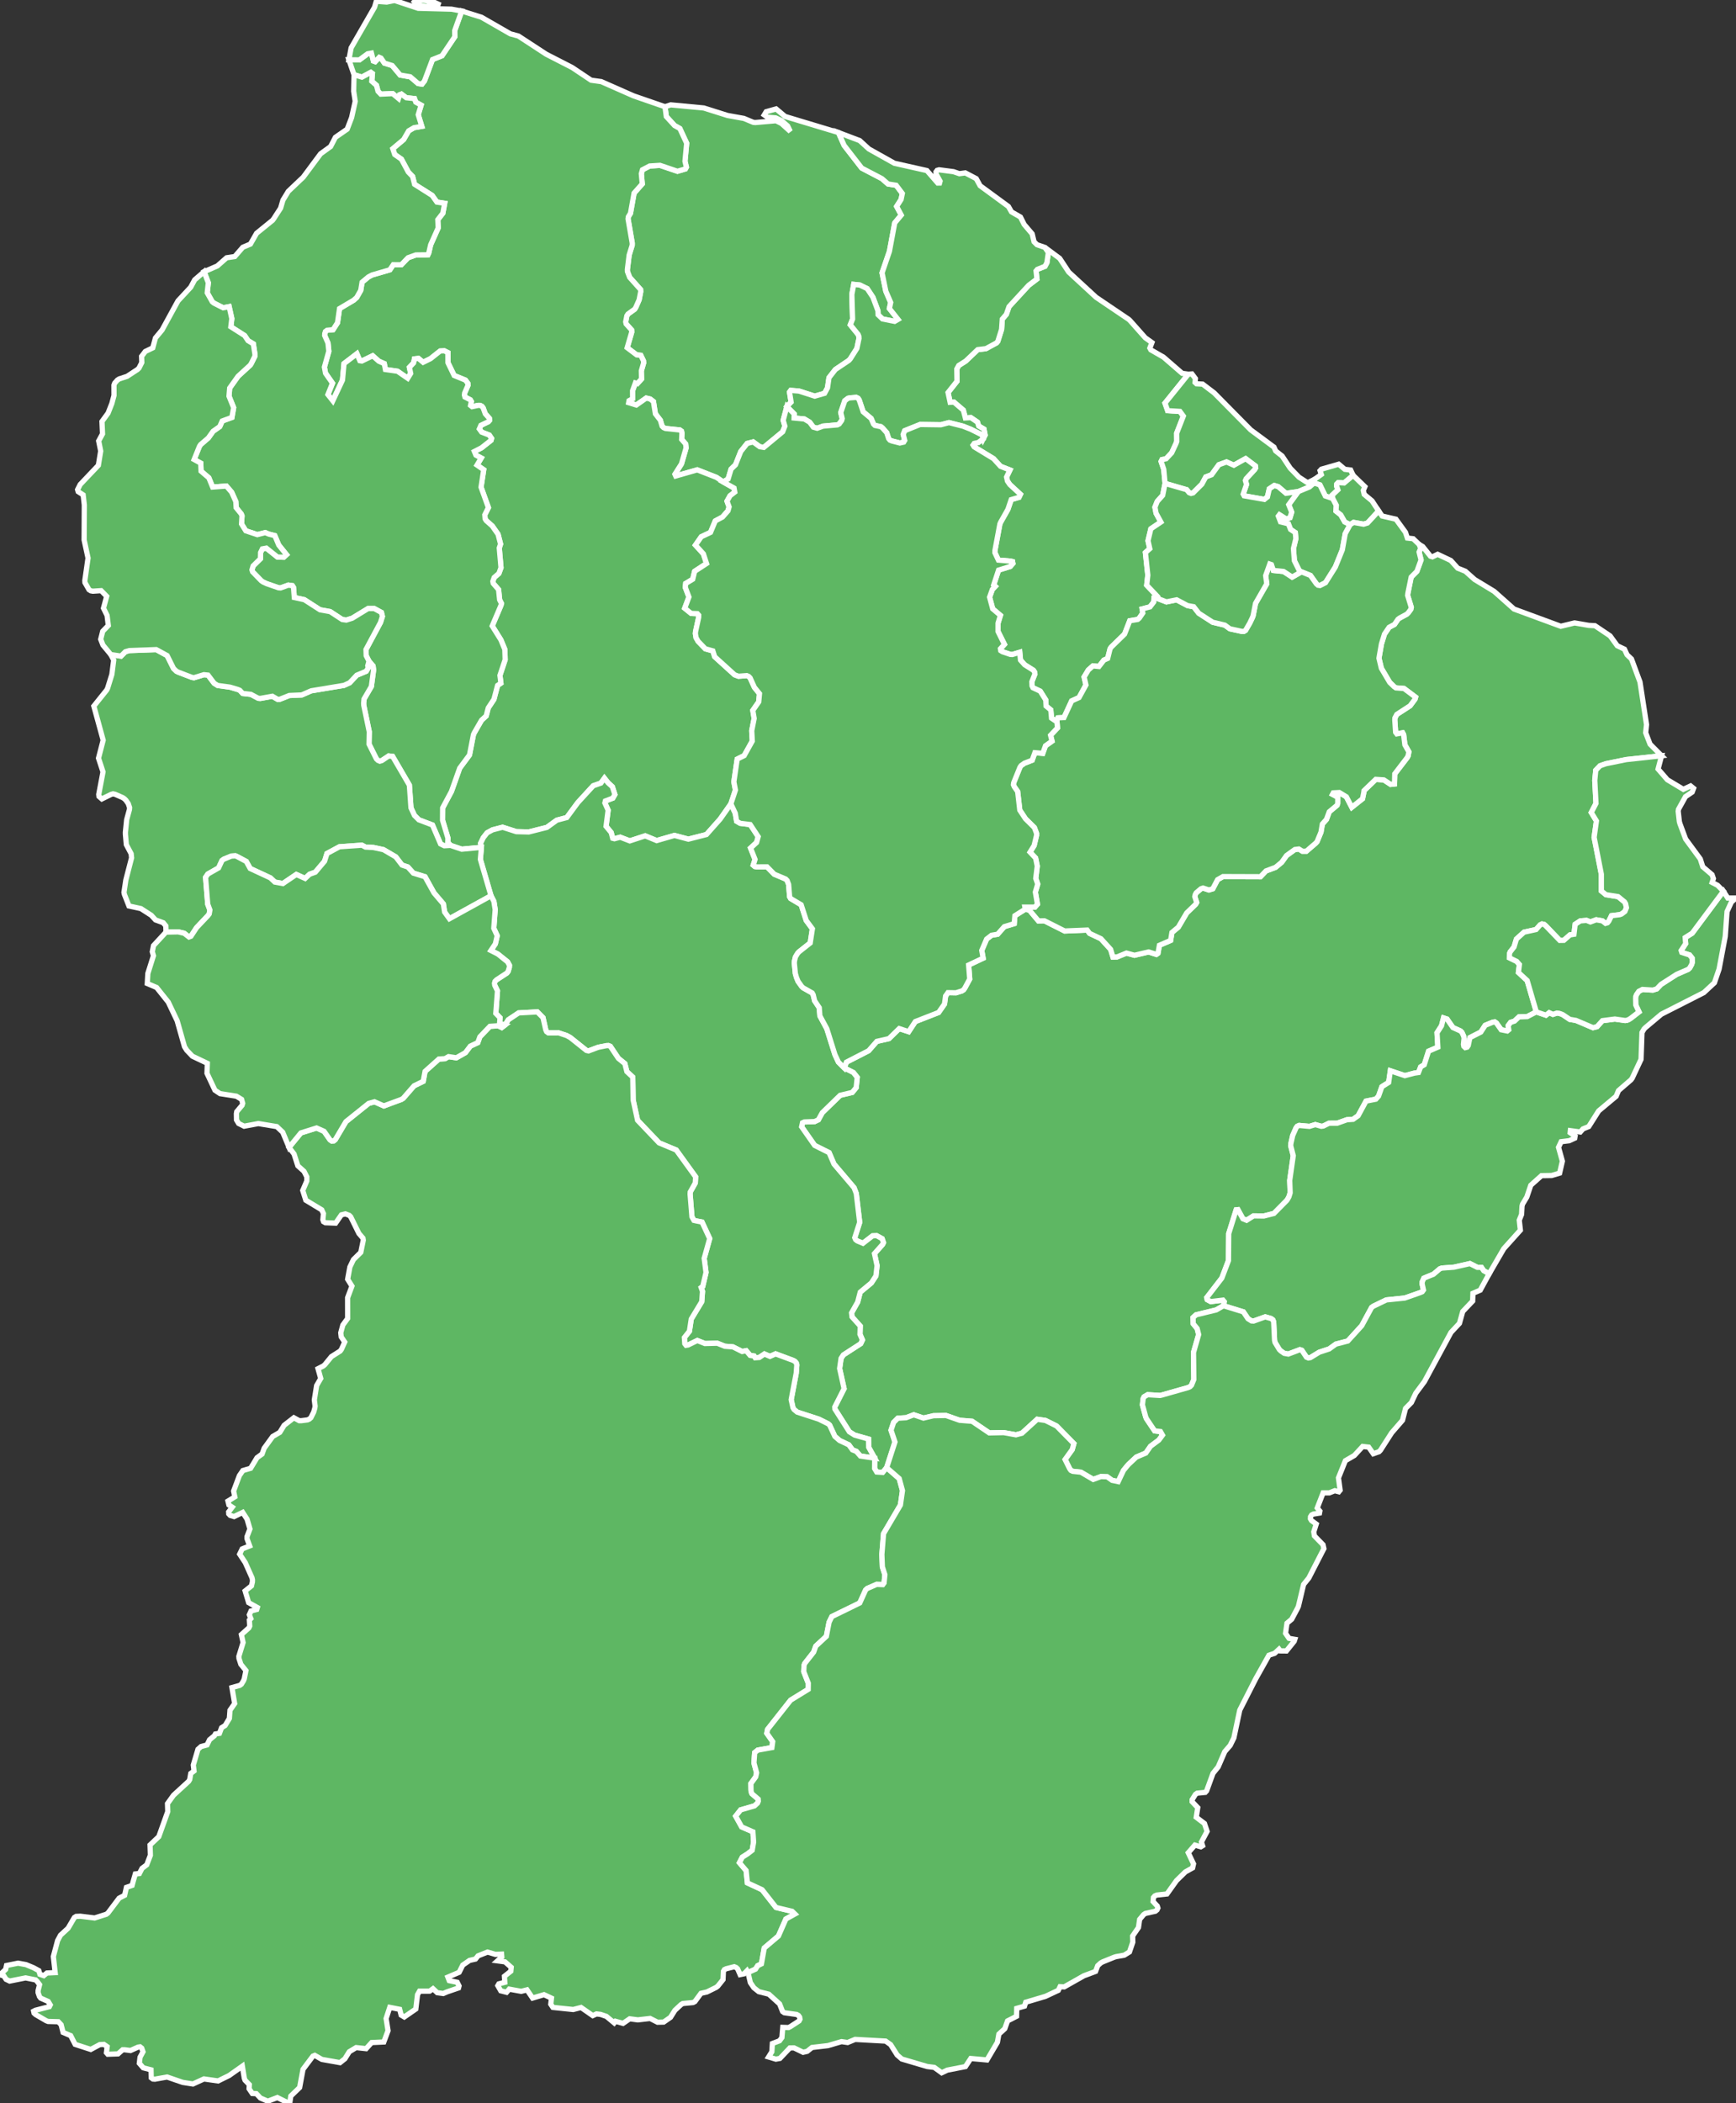 <?xml version="1.0" encoding="UTF-8" standalone="no"?>
<svg
   xmlns:dc="http://purl.org/dc/elements/1.1/"
   xmlns:cc="http://creativecommons.org/ns#"
   xmlns:rdf="http://www.w3.org/1999/02/22-rdf-syntax-ns#"
   xmlns:svg="http://www.w3.org/2000/svg"
   xmlns="http://www.w3.org/2000/svg"
   xmlns:sodipodi="http://sodipodi.sourceforge.net/DTD/sodipodi-0.dtd"
   xmlns:inkscape="http://www.inkscape.org/namespaces/inkscape"
   viewBox="0 0 332083 402222"
   version="1.1"
   id="svg2"
   inkscape:version="0.48.4 r9939"
   width="100%"
   height="100%"
   sodipodi:docname="Blank_Map_of_Guyane_Department,_France,_with_Communes.svg">
  <rect x="0" y="0" width="332083" height="402222" fill="#333333" stroke="none"/>
  <defs
     id="defs30" />
  <sodipodi:namedview
     pagecolor="#ffffff"
     bordercolor="#666666"
     borderopacity="1"
     objecttolerance="10"
     gridtolerance="10"
     guidetolerance="10"
     inkscape:pageopacity="0"
     inkscape:pageshadow="2"
     inkscape:window-width="1863"
     inkscape:window-height="1056"
     id="namedview28"
     showgrid="false"
     inkscape:zoom="0.012533263"
     inkscape:cx="181334.37"
     inkscape:cy="331741.72"
     inkscape:window-x="57"
     inkscape:window-y="24"
     inkscape:window-maximized="1"
     inkscape:current-layer="svg2" />
  <g
     style="fill:#5eb763;fill-opacity:1;stroke:#ffffff;stroke-width:1000;stroke-opacity:1"
     id="g4">
    <polygon
       id="97301 RÉGINA"
       points="228224,251992 228251,253177 229007,254097 229293,255243 228308,258678 228371,263843 227925,264931 227647,265217 227286,265385 222306,266803 221918,266894 219544,266753 218858,267149 218677,267504 218540,268690 219166,270995 219325,271360 220878,273668 221989,273798 222382,274487 221671,275435 220087,276611 219185,277908 217369,278684 215925,280032 215658,280323 214912,281240 213904,283375 212744,283131 211778,282448 210595,282412 209126,282955 206762,281571 205199,281404 204846,281227 204616,280905 203737,279140 205107,277240 205420,276097 202107,272730 199974,271672 198416,271448 195490,274118 194338,274422 191991,274000 189240,274060 185949,271833 183572,271642 180947,270724 178566,270771 176648,271224 174797,270592 173325,271155 171744,271247 170949,272041 170447,273542 171202,275786 169610,280701 168853,281615 167705,281537 167304,280866 167327,278888 166174,276809 166142,275234 163481,274476 162475,273846 159709,269496 159685,269100 161465,265590 160612,261735 160893,259794 161321,259136 164648,256981 164978,256276 164506,255192 164556,253620 162985,251864 162894,251104 164064,249029 164559,247129 166688,245363 167553,244033 167777,242070 167274,239766 168826,238018 169001,237661 168744,236910 167698,236338 166918,236368 165076,237794 163979,237332 163667,237087 163508,236723 164452,233784 163797,228262 163370,227152 159531,222631 158600,220459 155839,219071 153342,215504 153512,214743 153874,214581 155832,214510 156546,214169 157296,212810 160714,209489 163022,208940 163777,208021 163982,206057 163245,205137 161499,204255 161911,203143 166162,200962 167729,199174 170047,198648 172013,196729 173823,197319 175099,195381 179546,193646 180677,192027 180883,190494 181336,189856 182866,189882 183999,189525 184325,189308 184559,188987 185499,187244 185291,184569 188067,183259 187801,181782 188731,179609 189673,178878 190835,178680 192118,177229 194014,176655 194139,175137 196133,173881 196908,174064 198641,176130 199786,176111 203661,178062 207962,177885 208435,178522 210597,179537 212455,181578 212898,183042 213665,183028 215485,182285 217018,182702 219717,182067 221205,182537 221510,182325 221787,180793 223930,179869 224183,178341 225398,177334 227005,174605 228720,172949 228909,172604 228555,171488 228641,171100 228832,170750 229745,169980 230120,169847 231248,170216 231994,169991 232914,168243 233944,167656 241115,167681 242178,166571 244004,165888 245180,164916 246098,163630 247696,162477 248462,162384 249130,162801 249888,162807 251679,161267 251943,160973 252697,159149 252958,157600 253741,156719 254276,155259 255770,154016 255898,153643 255900,152487 254883,151943 255045,151642 256206,151580 257556,152400 258588,154398 260642,152767 260878,151612 260926,151219 263169,149060 264714,149163 266024,150024 266758,149939 266808,148004 269172,144917 269358,144570 269506,143798 268744,142459 268503,140500 268313,140156 267200,140363 266973,140059 266813,137721 266833,137327 267193,136637 269747,134979 270681,133714 270790,133339 269526,132393 268575,131683 267013,131563 266687,131335 265843,130519 264242,127814 263785,125886 264258,123168 264838,121281 265721,119978 266753,119426 267421,118447 267740,118209 269128,117458 269406,117175 269874,116535 269963,116148 269272,113880 269315,113485 269948,110377 271039,109279 271835,107096 271462,105585 271766,104860 271468,104127 272151,104531 273636,106382 274016,106498 275014,106015 277524,107200 278844,108667 280312,109259 282091,110841 285818,113108 289611,116480 298567,119780 301208,119140 303919,119610 305101,119671 307996,121619 309373,123508 310753,124168 311238,125228 312089,126037 313719,130446 314967,138590 314803,140135 315647,142331 317845,144543 311092,145277 307200,146068 306072,146466 305257,147312 305068,149269 305298,153659 304397,155396 305384,157020 304942,160152 306328,167210 306329,170404 307195,171116 309527,171489 310760,172497 310963,172837 311127,173613 310831,174330 310198,174810 309823,174943 308268,175132 307752,176188 307498,176492 307124,176603 306514,176122 305342,175920 304229,176332 303496,176033 302312,176126 301317,176776 301086,178686 300322,178812 299150,179845 298369,179857 295662,177043 295356,176793 294970,176722 294618,176895 293836,177784 291542,178284 290077,179604 289625,181112 288894,182046 288747,182413 288736,183194 290131,183877 290646,184464 290461,185992 292137,187541 293885,193538 292158,194430 290570,194490 289719,195293 288966,195541 288497,196168 288616,196951 288325,197188 287164,196955 286255,195670 285943,195455 285560,195506 284103,196102 283266,197398 281183,198457 280864,199965 280642,200285 280290,200372 280017,200122 279948,199740 280068,198564 279983,198175 279655,197457 279371,197180 277935,196532 276800,194902 276136,194690 275749,196198 274891,197527 275051,200280 273272,201049 272446,203650 271764,204050 271347,205131 270569,205244 268736,205727 265959,204798 265638,207030 264344,207844 263708,209647 263180,210232 261315,210595 259801,213393 258842,214078 257656,214162 255784,214830 254216,214837 253148,215364 252754,215415 251610,215090 250488,215429 248519,215251 248156,215410 247919,215728 247280,217185 246932,218736 246900,219132 247389,221035 246713,225762 246797,228142 246562,228899 246374,229250 246160,229585 243692,232085 241767,232573 239791,232547 238457,233392 237760,233106 236806,231363 236465,231401 235041,235948 234999,241090 233732,244438 230837,248187 230928,248572 231606,248940 233949,248661 234203,248967 234044,249733 234044,249733 232666,250533 228798,251473 " />
    <path
       d="m 254958,95356 -1440,-496 -1027,-2112 -1116,-372 139,-731 1237,-895 -233,-730 264,-286 3305,-954 1164,980 1118,132 479,1024 -1736,1462 -1113,-80 -274,269 -46,381 246,728 -1090,1034 123,646 z"
       id="97302 CAYENNE"
       inkscape:connector-curvature="0" />
    <polygon
       id="97303 IRACOUBA"
       points="129259,91039 129105,90699 130367,88706 131237,85684 131163,84919 130396,84040 130448,82857 130370,82470 130053,82237 127297,81950 126936,81789 126657,81507 126321,80373 125370,79139 124998,76802 124380,76320 123612,76138 121724,77465 120258,77015 120331,76632 121014,76269 121006,74722 121544,73244 121925,73357 122717,72484 122684,70921 123126,69399 123088,69004 122578,67955 121792,67874 119974,66506 120848,63512 120824,63116 119771,61942 119687,61554 119914,60388 120131,60056 121408,59136 121620,58799 122260,57343 122565,55784 122542,55391 120449,53047 120025,51938 120012,51541 120351,48779 120936,46892 120941,46495 120142,41861 120194,41469 120606,40795 121297,36934 122857,35169 122682,33229 122896,32476 124279,31751 126251,31624 129595,32758 131111,32309 131301,31961 131031,30847 131356,27402 130047,24579 129038,24012 127460,22286 127209,20416 128309,20055 134631,20654 139171,22085 142294,22647 144113,23402 144508,23434 148443,23091 149500,23622 151177,25139 150662,24084 149467,23049 148390,22551 146811,22413 146190,21983 146566,21363 148465,20832 150183,22275 160383,25348 161474,27810 164845,32149 168692,34159 169873,35187 171435,35440 172609,37000 172369,38157 171520,39483 172405,41139 171155,42633 170143,48070 168731,52191 169448,55693 170385,57854 170132,59005 171783,61090 171136,61464 168813,61004 167973,60202 167947,59445 166983,56858 165892,55207 164466,54512 163310,54393 162953,56322 163092,61030 162658,62126 164143,63955 164291,64323 164319,64719 163914,66646 162663,68622 162402,68921 159799,70674 158579,72236 158296,74183 157737,75225 155855,75765 152839,74794 151263,74670 151027,74989 151332,76912 150517,77756 149820,80390 150140,81504 149716,82587 146109,85569 145338,85445 144078,84522 142932,84808 141703,86349 140694,88900 139846,89729 139282,91611 138350,92182 138350,92182 137045,91301 133375,89865 " />
    <polygon
       id="97304 KOUROU"
       points="201006,135775 200106,135038 200046,133876 198989,132194 197597,131539 197423,131181 197386,130389 197968,128916 197901,128527 197681,128196 196005,127139 195213,126249 195073,124753 193649,125182 193258,125156 191750,124650 191432,124442 191374,124080 192141,123239 190917,120781 190916,119187 191374,117698 189896,116445 189298,114215 189829,112734 190378,112155 190082,111895 191016,109045 193257,108343 193759,107756 193690,107407 193301,107316 190985,107125 190314,105701 190322,105304 191270,100218 191429,99856 192803,97428 193434,95561 194920,95122 195199,94545 193159,92662 192714,92001 192544,91241 193191,89891 191395,89192 190054,87719 186343,85463 186135,85124 186357,84807 187133,84639 188089,83918 188447,83208 188228,82073 187213,81481 186992,80743 185715,79873 184669,79937 184279,78446 182476,76903 181749,76945 181353,75079 183066,72912 183027,70582 183395,69902 184737,69054 187031,66872 188589,66687 190631,65581 190880,65273 191594,63003 191730,61032 192501,60130 193022,58643 196780,54561 198357,53363 198191,51827 198440,51521 199902,50932 200268,50226 200543,48288 199872,47316 202710,49418 204440,52037 209673,56862 215912,61079 216198,61354 219086,64610 220360,65517 219959,66572 220143,66914 222551,68295 226141,71405 227318,71566 222852,77102 223364,78546 225708,78688 226368,79581 225082,82867 225098,84435 224968,84808 224137,86600 223060,87747 222285,87903 222108,88256 222611,89748 222865,92458 222412,94738 221366,95909 220929,97011 221148,98163 222069,99849 220150,101138 219605,103428 219945,104941 219105,105691 219569,110007 219358,111923 221504,114184 220742,114347 220706,115129 219988,116069 218479,116463 218611,117243 217941,118218 217639,118473 216111,118729 215122,121278 212573,123762 212348,124088 211891,125933 211167,126252 210218,127473 209074,127358 208187,128148 207382,129484 207731,131009 206407,133420 205000,134057 203527,137247 202350,137299 202166,137650 202166,137650 201798,137805 201149,137361 " />
    <polygon
       id="97305 MACOURIA"
       points="243757,92855 242807,93493 242456,95038 241863,95518 237993,94830 237814,94500 238446,92655 238229,91906 238382,91554 240000,89812 240198,89477 240146,89119 238280,87715 236024,88981 234626,88355 233159,88886 231759,90807 230660,91219 229906,92602 228226,94271 227843,94374 227475,94232 226994,93657 222865,92458 222611,89748 222108,88256 222285,87903 223060,87747 224137,86600 224968,84808 225098,84435 225082,82867 226368,79581 225708,78688 223364,78546 222852,77102 227318,71566 228007,71518 228673,72403 228610,73148 228885,73406 230053,73466 232265,75150 239250,82220 243705,85516 244024,86244 245270,87231 246809,89549 248479,91264 250141,92334 251514,91645 251375,92376 250493,93130 248349,94021 248349,94021 245996,94349 244505,93078 " />
    <polygon
       id="97306 MANA"
       points="85661,161088 85686,160293 84660,156889 84676,154513 86361,151367 87939,146917 89812,144393 90567,140503 90734,140142 92121,137736 93001,136933 93397,135401 94487,133753 95180,131100 95818,130661 95634,129174 96632,126175 96569,124208 95816,122381 94156,119720 95824,115803 95929,115423 95573,114720 95376,112766 94349,111579 94275,111191 94534,110449 95432,109682 95836,108576 95505,104802 95756,104059 95275,102186 94168,100603 93001,99567 92800,99236 92738,98464 93427,97084 92021,93175 92531,89838 91250,88955 92055,87600 91042,87055 90745,86350 92098,85657 93930,84215 94031,83851 93600,83216 92130,82646 91692,82041 91993,81344 93406,80665 93654,80384 93616,80022 92834,79140 92426,78025 92192,77712 91846,77539 91455,77535 90298,77777 90009,77547 90166,76801 89970,76471 88937,75933 88836,75557 88884,75165 89514,73717 89499,73322 89034,72700 86877,71819 85691,69371 85681,67443 84991,67095 84198,67137 82352,68599 80944,69291 80047,68554 79283,68640 79118,69415 78316,70260 78556,71424 77991,72348 76041,71004 73726,70672 73507,69547 72462,69081 71291,68045 69219,69050 68844,68994 68270,67659 65807,69541 65515,72693 63666,76651 62729,75463 63605,73289 62267,71377 62053,70208 62904,67182 62742,65611 62106,64171 62127,63776 62252,63400 62570,63165 63708,63057 64561,61727 64952,59018 67642,57422 68235,56897 69010,55526 69262,53972 70465,52971 71164,52597 74576,51605 75226,50635 76765,50639 78058,49294 79547,48761 81462,48740 81859,48726 82027,48364 82381,46819 83822,43585 83746,42022 84714,40778 85068,38882 83569,38651 82668,37378 79307,35255 78929,33753 78106,32903 76787,30445 75506,29553 75133,28433 77205,26696 78174,25024 79201,24421 80685,24165 80006,21942 80558,20112 79537,19539 79291,18857 77715,18692 76789,18000 76458,18127 76231,18834 75111,17902 72836,18006 72311,17455 72010,16317 71118,15545 71236,14067 70931,13841 69231,14753 67718,14291 66742,11432 68736,11458 70322,10289 71052,10159 71428,11664 71772,11793 72545,10968 72881,11112 73533,12071 75019,12531 76547,14354 78481,14691 79969,15971 80720,16084 81194,15485 82732,11390 84551,10666 86994,7032 86976,5865 88319,2108 92105,3298 97624,6472 99162,6888 104487,10368 109442,12909 113079,15343 115015,15608 121196,18336 127209,20416 127460,22286 129038,24012 130047,24579 131356,27402 131031,30847 131301,31961 131111,32309 129595,32758 126251,31624 124279,31751 122896,32476 122682,33229 122857,35169 121297,36934 120606,40795 120194,41469 120142,41861 120941,46495 120936,46892 120351,48779 120012,51541 120025,51938 120449,53047 122542,55391 122565,55784 122260,57343 121620,58799 121408,59136 120131,60056 119914,60388 119687,61554 119771,61942 120824,63116 120848,63512 119974,66506 121792,67874 122578,67955 123088,69004 123126,69399 122684,70921 122717,72484 121925,73357 121544,73244 121006,74722 121014,76269 120331,76632 120258,77015 121724,77465 123612,76138 124380,76320 124998,76802 125370,79139 126321,80373 126657,81507 126936,81789 127297,81950 130053,82237 130370,82470 130448,82857 130396,84040 131163,84919 131237,85684 130367,88706 129105,90699 129259,91039 133375,89865 137045,91301 138350,92182 140418,93346 140557,94116 139651,94819 139071,95854 139469,96948 139261,97693 138212,98890 136830,99628 135914,101823 134147,102661 133035,104256 134550,105921 135154,107781 132880,109270 132514,110782 131167,111599 131090,112346 131787,114185 130980,116327 132210,117322 133400,117368 133661,117662 133653,118062 133058,120786 133022,121184 133150,121969 133542,122660 134925,124090 136360,124488 136715,125605 140534,129068 141269,129338 142854,129218 143212,129370 143490,129651 144313,131468 145283,132667 145137,134246 144005,135871 144266,137412 143801,139755 143907,141734 142355,144520 141021,145185 140382,149532 140680,151102 139810,153745 137762,156655 135138,159613 131679,160499 129018,159786 125617,160769 123419,159862 120473,160828 118641,160123 117537,160420 117205,160333 116917,159232 115933,158037 116332,154962 115707,153573 115804,153192 117229,152649 117621,151961 117137,150469 116309,149711 115621,148841 114944,149775 113477,150289 110531,153504 108417,156369 106521,156866 104600,158255 101144,159122 98766,159062 96143,158220 94224,158715 93184,159282 92450,160219 91938,161286 92085,162067 92085,162067 88330,162416 86177,161692 " />
    <polygon
       id="97307 MATOURY"
       points="255438,108452 253556,111447 252503,111985 252112,111930 251817,111667 250676,110063 248581,109217 247606,107250 247425,104921 247884,103031 247781,101862 246871,101259 246448,100185 244955,99812 244534,98719 244752,98433 246043,99250 246766,99016 247088,97946 246517,96523 248349,94021 250493,93130 251375,92376 252491,92748 253518,94860 254958,95356 255629,96635 255563,97750 256476,98469 257240,99812 258272,100340 258272,100340 257330,102074 256773,105168 " />
    <polygon
       id="97308 SAINT-GEORGES"
       points="282589,242386 281180,241673 278130,242364 275792,242535 275422,242681 274213,243707 272384,244453 272058,245173 272043,245571 272300,246727 272068,247050 271706,247215 268718,248264 265195,248623 262705,249829 262382,250061 260497,253544 257821,256484 255545,257073 254257,258001 252368,258622 250673,259653 250283,259728 249916,259576 249035,258265 248658,258141 246439,258977 245660,258837 245008,258387 244726,258107 243909,256764 243815,256377 243642,252802 243485,252436 243169,252195 242033,251866 239800,252665 239403,252639 238734,252225 237843,250906 234044,249733 234203,248967 233949,248661 231606,248940 230928,248572 230837,248187 233732,244438 234999,241090 235041,235948 236465,231401 236806,231363 237760,233106 238457,233392 239791,232547 241767,232573 243692,232085 246160,229585 246374,229250 246562,228899 246797,228142 246713,225762 247389,221035 246900,219132 246932,218736 247280,217185 247919,215728 248156,215410 248519,215251 250488,215429 251610,215090 252754,215415 253148,215364 254216,214837 255784,214830 257656,214162 258842,214078 259801,213393 261315,210595 263180,210232 263708,209647 264344,207844 265638,207030 265959,204798 268736,205727 270569,205244 271347,205131 271764,204050 272446,203650 273272,201049 275051,200280 274891,197527 275749,196198 276136,194690 276800,194902 277935,196532 279371,197180 279655,197457 279983,198175 280068,198564 279948,199740 280017,200122 280290,200372 280642,200285 280864,199965 281183,198457 283266,197398 284103,196102 285560,195506 285943,195455 286255,195670 287164,196955 288325,197188 288616,196951 288497,196168 288966,195541 289719,195293 290570,194490 292158,194430 293885,193538 295728,194163 296346,193679 297061,194008 297817,193760 298214,193800 298596,193919 298963,194077 300285,194966 301463,195164 304732,196552 305498,196358 306535,195210 308909,194904 310872,195184 311264,195125 311628,194961 311963,194745 313526,193534 312906,192208 312880,191013 312896,190616 313033,190247 313491,189595 314189,189240 316166,189367 316921,189136 317736,188276 320743,186348 322936,185397 323230,185129 323614,184434 323713,184048 323689,183257 323209,182647 321713,182161 321593,181794 322454,180480 322364,179324 323704,178479 329672,170455 330511,171758 332083,171754 331193,172545 330371,174349 330025,179100 328849,185345 327953,187969 325924,189852 317816,193973 314783,196520 314501,196800 314098,197482 313919,202604 312233,206201 312001,206524 309608,208586 309152,209681 305816,212469 303916,215468 302818,215913 302296,216511 300402,216249 300360,216644 301302,217296 301234,217688 300174,218175 298638,218362 298131,219439 298870,222087 298342,224372 296831,224825 294877,224856 292827,226690 292068,228948 291254,230306 291151,230690 291067,232271 290623,233368 290838,235282 287661,238822 284868,243619 284868,243619 283831,243046 283384,242397 " />
    <polygon
       id="97309 REMIRE-MONTJOLY"
       points="255563,97750 255629,96635 254958,95356 254835,94710 255925,93676 255679,92948 255725,92567 255999,92298 257112,92378 258848,90916 261095,93089 260790,93799 260957,94546 262455,95794 263724,97726 261598,100028 260847,100259 258932,99916 258272,100340 258272,100340 257240,99812 256476,98469 " />
    <polygon
       id="97310 ROURA"
       points="271835,107096 271039,109279 269948,110377 269315,113485 269272,113880 269963,116148 269874,116535 269406,117175 269128,117458 267740,118209 267421,118447 266753,119426 265721,119978 264838,121281 264258,123168 263785,125886 264242,127814 265843,130519 266687,131335 267013,131563 268575,131683 269526,132393 270790,133339 270681,133714 269747,134979 267193,136637 266833,137327 266813,137721 266973,140059 267200,140363 268313,140156 268503,140500 268744,142459 269506,143798 269358,144570 269172,144917 266808,148004 266758,149939 266024,150024 264714,149163 263169,149060 260926,151219 260878,151612 260642,152767 258588,154398 257556,152400 256206,151580 255045,151642 254883,151943 255900,152487 255898,153643 255770,154016 254276,155259 253741,156719 252958,157600 252697,159149 251943,160973 251679,161267 249888,162807 249130,162801 248462,162384 247696,162477 246098,163630 245180,164916 244004,165888 242178,166571 241115,167681 233944,167656 232914,168243 231994,169991 231248,170216 230120,169847 229745,169980 228832,170750 228641,171100 228555,171488 228909,172604 228720,172949 227005,174605 225398,177334 224183,178341 223930,179869 221787,180793 221510,182325 221205,182537 219717,182067 217018,182702 215485,182285 213665,183028 212898,183042 212455,181578 210597,179537 208435,178522 207962,177885 203661,178062 199786,176111 198641,176130 196908,174064 196133,173881 196059,173491 197967,173489 198453,172931 198054,170617 198509,169093 198131,168001 198419,165653 198102,164105 197036,162981 197823,161714 198281,159785 198283,159388 197868,158281 196171,156604 195077,154947 194672,151403 194008,150444 193862,150089 193912,149704 195104,146754 195327,146428 195972,145970 197443,145401 197966,143964 199475,144085 199991,142637 201244,141755 200965,140624 202284,139227 202166,137650 202350,137299 203527,137247 205000,134057 206407,133420 207731,131009 207382,129484 208187,128148 209074,127358 210218,127473 211167,126252 211891,125933 212348,124088 212573,123762 215122,121278 216111,118729 217639,118473 217941,118218 218611,117243 218479,116463 219988,116069 220706,115129 220742,114347 221504,114184 221652,114554 223134,115116 225080,114723 227177,115832 228341,116040 229309,117283 231983,119010 234305,119564 235258,120262 237549,120760 237935,120761 238264,120560 239067,119183 239583,118101 239719,117728 240175,115396 242319,111660 242108,110099 242900,107881 243216,107992 243586,109106 245541,109301 247179,110374 248528,109612 248581,109217 250676,110063 251817,111667 252112,111930 252503,111985 253556,111447 255438,108452 256773,105168 257330,102074 258272,100340 258932,99916 260847,100259 261598,100028 263724,97726 264400,98693 267034,99306 268855,101810 269222,102911 270338,103039 271468,104127 271468,104127 271766,104860 271462,105585 " />
    <polygon
       id="97311 SAINT-LAURENT-DU-MARONI"
       points="82726,157790 80124,156802 79281,155957 78616,154513 78310,150166 75107,144672 74359,144584 73038,145469 72657,145584 72291,145428 72006,145150 70592,142318 70637,139949 69584,134884 69564,134486 69636,133694 71038,131295 71463,128140 71366,127375 70590,126468 70051,125404 70012,124221 72793,119033 73148,117895 72968,117139 71591,116392 70403,116394 67380,118241 66245,118597 65462,118488 63152,116975 61216,116629 58211,114696 56298,114284 56145,112353 55931,112019 55161,111910 53673,112447 53277,112417 51025,111640 50306,111305 49980,111077 48322,109370 48202,108991 48421,108238 49823,106858 49848,105671 50187,104978 50950,104835 53088,106547 54271,106578 54809,106087 53321,104243 52570,102443 51450,102160 50738,101869 49222,102253 47018,101522 46203,100212 46293,98666 46152,98300 45175,97097 45111,95927 44314,94142 43297,92959 40672,93158 39944,91383 38464,90118 38403,88583 37135,87889 38158,85358 38373,85031 39852,83758 40760,82485 42036,81585 42512,80514 44363,79840 44694,77972 43806,75776 43935,74219 45542,71962 47867,69833 48078,69498 48777,68081 48756,67687 48462,65766 47453,65160 46790,64177 44155,62498 44344,60944 43835,58650 42679,58864 40916,57971 40609,57721 39640,56001 39849,54080 39041,51969 41580,50860 43351,49300 44911,49067 46447,47291 47900,46683 49078,44618 52149,42125 52384,41805 53678,39803 54121,38284 55154,36588 58010,33877 61322,29414 63243,28025 64155,26268 66414,24702 67262,22483 67948,19380 67652,17448 67718,14291 69231,14753 70931,13841 71236,14067 71118,15545 72010,16317 72311,17455 72836,18006 75111,17902 76231,18834 76458,18127 76789,18000 77715,18692 79291,18857 79537,19539 80558,20112 80006,21942 80685,24165 79201,24421 78174,25024 77205,26696 75133,28433 75506,29553 76787,30445 78106,32903 78929,33753 79307,35255 82668,37378 83569,38651 85068,38882 84714,40778 83746,42022 83822,43585 82381,46819 82027,48364 81859,48726 81462,48740 79547,48761 78058,49294 76765,50639 75226,50635 74576,51605 71164,52597 70465,52971 69262,53972 69010,55526 68235,56897 67642,57422 64952,59018 64561,61727 63708,63057 62570,63165 62252,63400 62127,63776 62106,64171 62742,65611 62904,67182 62053,70208 62267,71377 63605,73289 62729,75463 63666,76651 65515,72693 65807,69541 68270,67659 68844,68994 69219,69050 71291,68045 72462,69081 73507,69547 73726,70672 76041,71004 77991,72348 78556,71424 78316,70260 79118,69415 79283,68640 80047,68554 80944,69291 82352,68599 84198,67137 84991,67095 85681,67443 85691,69371 86877,71819 89034,72700 89499,73322 89514,73717 88884,75165 88836,75557 88937,75933 89970,76471 90166,76801 90009,77547 90298,77777 91455,77535 91846,77539 92192,77712 92426,78025 92834,79140 93616,80022 93654,80384 93406,80665 91993,81344 91692,82041 92130,82646 93600,83216 94031,83851 93930,84215 92098,85657 90745,86350 91042,87055 92055,87600 91250,88955 92531,89838 92021,93175 93427,97084 92738,98464 92800,99236 93001,99567 94168,100603 95275,102186 95756,104059 95505,104802 95836,108576 95432,109682 94534,110449 94275,111191 94349,111579 95376,112766 95573,114720 95929,115423 95824,115803 94156,119720 95816,122381 96569,124208 96632,126175 95634,129174 95818,130661 95180,131100 94487,133753 93397,135401 93001,136933 92121,137736 90734,140142 90567,140503 89812,144393 87939,146917 86361,151367 84676,154513 84660,156889 85686,160293 85661,161088 86177,161692 86177,161692 84985,161760 84273,161409 " />
    <polygon
       id="97312 SINNAMARY"
       points="184228,81516 181524,80831 179987,81240 176016,81186 173070,82371 172783,83096 173071,84231 172868,84564 172129,84729 170599,84336 170239,84183 169989,83882 169622,82754 168821,81865 168517,81610 167368,81371 167098,81110 166642,80038 165118,78761 164359,76497 164140,76174 163792,76004 162608,76094 162217,76177 161603,76646 160831,78904 161106,80055 161004,80433 160539,81076 160190,81261 157441,81502 156319,81909 155586,81701 154876,80745 153862,80137 151904,79950 151921,79173 150517,77756 151332,76912 151027,74989 151263,74670 152839,74794 155855,75765 157737,75225 158296,74183 158579,72236 159799,70674 162402,68921 162663,68622 163914,66646 164319,64719 164291,64323 164143,63955 162658,62126 163092,61030 162953,56322 163310,54393 164466,54512 165892,55207 166983,56858 167947,59445 167973,60202 168813,61004 171136,61464 171783,61090 170132,59005 170385,57854 169448,55693 168731,52191 170143,48070 171155,42633 172405,41139 171520,39483 172369,38157 172609,37000 171435,35440 169873,35187 168692,34159 164845,32149 161474,27810 160383,25348 164455,26891 166210,28492 171089,31225 177308,32623 179382,35008 179729,35004 179828,34650 179060,33260 179048,32877 179274,32577 179647,32478 182393,32833 183516,33219 184656,33066 186747,34166 187486,35520 192896,39487 193489,40524 195208,41513 195916,42929 197445,44725 197810,46247 198378,46808 199872,47316 200543,48288 200268,50226 199902,50932 198440,51521 198191,51827 198357,53363 196780,54561 193022,58643 192501,60130 191730,61032 191594,63003 190880,65273 190631,65581 188589,66687 187031,66872 184737,69054 183395,69902 183027,70582 183066,72912 181353,75079 181749,76945 182476,76903 184279,78446 184669,79937 185715,79873 186992,80743 187213,81481 188228,82073 188447,83208 188089,83918 188089,83918 187847,83174 185711,82108 " />
    <polygon
       id="97313 MONTSINÉRY-TONNEGRANDE"
       points="245541,109301 243586,109106 243216,107992 242900,107881 242108,110099 242319,111660 240175,115396 239719,117728 239583,118101 239067,119183 238264,120560 237935,120761 237549,120760 235258,120262 234305,119564 231983,119010 229309,117283 228341,116040 227177,115832 225080,114723 223134,115116 221652,114554 221504,114184 219358,111923 219569,110007 219105,105691 219945,104941 219605,103428 220150,101138 222069,99849 221148,98163 220929,97011 221366,95909 222412,94738 222865,92458 226994,93657 227475,94232 227843,94374 228226,94271 229906,92602 230660,91219 231759,90807 233159,88886 234626,88355 236024,88981 238280,87715 240146,89119 240198,89477 240000,89812 238382,91554 238229,91906 238446,92655 237814,94500 237993,94830 241863,95518 242456,95038 242807,93493 243757,92855 244505,93078 245996,94349 248349,94021 246517,96523 247088,97946 246766,99016 246043,99250 244752,98433 244534,98719 244955,99812 246448,100185 246871,101259 247781,101862 247884,103031 247425,104921 247606,107250 248581,109217 248581,109217 248528,109612 247179,110374 " />
    <polygon
       id="97314 OUANARY"
       points="322454,180480 321593,181794 321713,182161 323209,182647 323689,183257 323713,184048 323614,184434 323230,185129 322936,185397 320743,186348 317736,188276 316921,189136 316166,189367 314189,189240 313491,189595 313033,190247 312896,190616 312880,191013 312906,192208 313526,193534 311963,194745 311628,194961 311264,195125 310872,195184 308909,194904 306535,195210 305498,196358 304732,196552 301463,195164 300285,194966 298963,194077 298596,193919 298214,193800 297817,193760 297061,194008 296346,193679 295728,194163 293885,193538 292137,187541 290461,185992 290646,184464 290131,183877 288736,183194 288747,182413 288894,182046 289625,181112 290077,179604 291542,178284 293836,177784 294618,176895 294970,176722 295356,176793 295662,177043 298369,179857 299150,179845 300322,178812 301086,178686 301317,176776 302312,176126 303496,176033 304229,176332 305342,175920 306514,176122 307124,176603 307498,176492 307752,176188 308268,175132 309823,174943 310198,174810 310831,174330 311127,173613 310963,172837 310760,172497 309527,171489 307195,171116 306329,170404 306328,167210 304942,160152 305384,157020 304397,155396 305298,153659 305068,149269 305257,147312 306072,146466 307200,146068 311092,145277 317845,144543 317178,147083 318959,149140 322006,150966 323396,150316 323971,150780 323705,151495 322418,152373 321080,154785 321025,155177 321247,157140 321352,157522 322455,160486 325253,164289 325729,165781 327502,167292 327761,168039 327520,168784 328564,169324 329672,170455 329672,170455 323704,178479 322364,179324 " />
    <polygon
       id="97352 SAÜL"
       points="163075,277304 162374,276343 160591,275500 159694,274716 158705,272575 158409,272311 156632,271427 152498,270082 151892,269578 151688,269237 151348,267698 152310,262636 152426,261051 152316,260670 152054,260371 151704,260183 148367,258943 147289,259422 146228,258966 145248,259628 144461,259683 144249,259347 143496,259236 142736,258337 141966,258486 140205,257605 138653,257485 137208,256904 134841,256964 133395,256388 131625,257243 131235,257304 130993,256994 130913,255825 131878,254609 132232,252278 134239,248955 134385,246996 134123,246252 134436,246009 135055,243367 134705,240673 135759,236893 134290,233726 133132,233503 132744,233412 132360,232722 132009,228378 132034,227981 133004,226252 133066,225087 129358,219955 126078,218589 121963,214271 121115,210386 121043,206006 119916,204959 119527,203423 118299,202431 116754,200124 116384,199976 115986,199995 114424,200309 112565,201003 112178,200909 109074,198431 108374,198051 106864,197549 104879,197554 104559,197318 104394,196955 103871,194632 102776,193534 99213,193730 97234,195051 96612,196048 95565,195744 95649,194652 94840,193815 95163,189525 94645,188456 94591,188064 94694,187692 94969,187407 96968,186098 97203,185783 97432,185021 97454,184624 97096,183963 95246,182477 93903,181794 94755,180525 95110,178972 94458,177546 94726,173969 94476,172391 93925,171326 91891,164362 92085,162067 91938,161286 92450,160219 93184,159282 94224,158715 96143,158220 98766,159062 101144,159122 104600,158255 106521,156866 108417,156369 110531,153504 113477,150289 114944,149775 115621,148841 116309,149711 117137,150469 117621,151961 117229,152649 115804,153192 115707,153573 116332,154962 115933,158037 116917,159232 117205,160333 117537,160420 118641,160123 120473,160828 123419,159862 125617,160769 129018,159786 131679,160499 135138,159613 137762,156655 139810,153745 140653,155547 140907,157064 141592,157467 143508,157704 145035,160020 144731,161137 143575,162196 144431,164366 144088,165468 144383,165724 144772,165804 146735,165799 148111,167201 150303,168128 150575,168415 150857,169152 151049,171520 151248,171858 153255,173047 154227,176059 155406,177648 154985,180353 152825,182060 152564,182360 152155,183041 151975,183813 151947,184211 152144,186188 152361,186954 152663,187690 153354,188662 153643,188936 155362,189911 155555,190257 155834,191414 156715,192730 156837,194300 158158,196749 159710,201686 160380,203131 161499,204255 163245,205137 163982,206057 163777,208021 163022,208940 160714,209489 157296,212810 156546,214169 155832,214510 153874,214581 153512,214743 153342,215504 155839,219071 158600,220459 159531,222631 163370,227152 163797,228262 164452,233784 163508,236723 163667,237087 163979,237332 165076,237794 166918,236368 167698,236338 168744,236910 169001,237661 168826,238018 167274,239766 167777,242070 167553,244033 166688,245363 164559,247129 164064,249029 162894,251104 162985,251864 164556,253620 164506,255192 164978,256276 164648,256981 161321,259136 160893,259794 160612,261735 161465,265590 159685,269100 159709,269496 162475,273846 163481,274476 166142,275234 166174,276809 167327,278888 167327,278888 164586,278481 163813,277593 " />
    <polygon
       id="97353 MARIPASOULA"
       points="141578,377663 141109,376579 140820,376306 140456,376156 138924,376541 138573,376709 138379,377045 138309,378619 137316,379861 137003,380107 135232,380983 134088,381242 132925,382826 132575,383008 130612,383195 130276,383401 129107,384490 128261,385837 126953,386744 125778,386770 124364,386051 122011,386321 120460,386117 119186,386989 117742,386591 117494,386899 115991,385651 114885,385276 114103,385182 113391,385508 111150,383953 109649,384340 105770,383938 105357,383326 105490,382169 104068,381502 101877,382149 100809,380579 99707,380863 97412,380444 96905,381045 95791,380762 95227,379773 95428,379431 96564,379134 96492,377985 97719,377010 97790,376264 96600,375223 95169,375031 95989,374286 95942,373745 94771,373797 93263,373351 91445,374076 90956,374690 89817,374951 88522,375847 87831,377225 85677,378145 85939,378818 87462,379134 87811,379832 87712,380215 85508,380968 84796,381277 83639,381123 82831,380357 82194,380824 80252,380832 79866,381508 79540,384246 77341,385767 76732,385407 76452,384301 74559,383928 73862,386060 74230,388382 73421,390553 71099,390659 70033,391828 68123,391624 66814,392414 65973,393761 65044,394502 61573,393884 60216,393112 59859,393257 57964,395781 57320,399257 55627,400893 55454,402043 55172,402222 53053,401178 51230,401875 49816,401266 49032,400434 48263,400401 47644,399492 47691,398704 46874,397864 46736,397493 46360,395175 43828,396964 41716,398002 39014,397618 36905,398584 34952,398279 31960,397249 29636,397666 29242,397634 28929,397395 28889,395879 27403,395488 26653,394623 26791,393463 27353,392423 27105,391722 26794,391478 26403,391536 24961,392181 23860,392041 23464,392038 22576,392825 20617,392891 20358,392602 20496,391440 19875,391011 19089,391052 17363,391976 14373,391006 13518,389337 12069,388724 11689,387240 11151,386676 9199,386624 8831,386481 6809,385301 6517,385033 6435,384661 6785,384479 9442,383797 9613,383457 9219,382801 7783,382164 7542,381852 7285,381106 7288,380713 7571,379587 7096,378954 6819,378678 4900,378293 1849,378901 1160,378570 742,377917 0,377693 1080,376671 1243,375923 3454,375475 4976,375753 6404,376348 7425,376900 7638,377608 8367,377860 8974,377357 10552,377285 10205,374206 11013,371170 11576,370122 13026,368788 14229,366738 14568,366531 15361,366495 18105,366831 20331,366123 20648,365885 22786,363041 23839,362494 24184,360979 25273,360598 25455,359903 25886,358411 26661,358331 27172,357337 28069,356667 28766,354839 28700,352863 30375,351279 32091,346483 32042,344956 33195,343351 36093,340692 36291,340350 36492,339187 37112,338717 36975,337583 37869,334569 38458,334044 39602,333736 40085,332741 41002,331987 41203,331645 41979,331521 42387,330440 43060,330026 43878,328664 43992,327102 44886,325818 44370,322764 45862,322347 46178,322114 46592,321441 46732,321068 47046,319519 46075,318318 45714,317190 45690,316794 46500,314149 46171,312631 47601,311353 47771,310994 47701,309852 47981,309573 47696,308839 48013,308116 49111,307829 49229,307453 47562,306520 46891,304278 48104,303316 48283,302550 48291,302154 48207,301766 46915,298868 45842,297247 46329,296238 47760,295675 47249,294289 47250,293898 47810,292431 47260,290554 46427,289263 44770,290062 44023,289833 43760,289545 43737,289165 44426,288263 43790,287844 43607,287098 44918,286287 44685,285178 45789,282235 46457,281257 47941,280822 49167,278793 50129,278102 50534,276987 52163,274745 53527,273946 54348,272607 56212,271161 57240,271719 57637,271720 58816,271570 59178,271408 59474,271145 60002,270082 60220,269319 60274,268925 60130,267747 60566,265004 61355,263646 60834,261774 61848,261256 62147,260995 63401,259461 65074,258401 65308,258081 65941,256677 65271,255698 65182,254909 65586,253421 66501,252170 66494,248200 67325,245984 66502,244663 66930,242325 67610,240909 69016,239524 69491,237199 69428,236807 68654,235905 67085,232721 66800,232445 66067,232167 65303,232356 64203,233936 62240,233860 61896,233662 61760,233289 61871,232105 61543,231392 58499,229554 57909,227692 58687,225873 58691,225085 58154,224031 56973,222973 56247,220710 55290,219448 57555,216681 60556,215737 61991,216375 63131,218007 63453,218227 63841,218203 64145,217952 66167,214529 70526,211035 71641,210727 73427,211516 76787,210274 77125,210061 79207,207671 80958,206813 81312,204913 83953,202551 85121,202483 85807,202088 87289,202315 89025,201333 89979,200074 91395,199415 91798,198299 93723,196289 95298,196189 95983,196523 96612,196048 97234,195051 99213,193730 102776,193534 103871,194632 104394,196955 104559,197318 104879,197554 106864,197549 108374,198051 109074,198431 112178,200909 112565,201003 114424,200309 115986,199995 116384,199976 116754,200124 118299,202431 119527,203423 119916,204959 121043,206006 121115,210386 121963,214271 126078,218589 129358,219955 133066,225087 133004,226252 132034,227981 132009,228378 132360,232722 132744,233412 133132,233503 134290,233726 135759,236893 134705,240673 135055,243367 134436,246009 134123,246252 134385,246996 134239,248955 132232,252278 131878,254609 130913,255825 130993,256994 131235,257304 131625,257243 133395,256388 134841,256964 137208,256904 138653,257485 140205,257605 141966,258486 142736,258337 143496,259236 144249,259347 144461,259683 145248,259628 146228,258966 147289,259422 148367,258943 151704,260183 152054,260371 152316,260670 152426,261051 152310,262636 151348,267698 151688,269237 151892,269578 152498,270082 156632,271427 158409,272311 158705,272575 159694,274716 160591,275500 162374,276343 163075,277304 163813,277593 164586,278481 167327,278888 167304,280866 167705,281537 168853,281615 169610,280701 172011,282791 172639,285093 172244,287847 169019,293325 168694,297288 168789,299672 169272,301177 169115,302760 168874,303076 167698,303030 165881,303820 165591,304093 164464,306582 159123,309192 158602,310258 158074,312967 156047,314850 155651,315975 153939,318157 153805,318532 153753,319718 154620,321932 154602,323107 151239,325174 146833,330756 146685,331500 147816,333114 147662,334239 144952,334728 144365,335207 144224,337182 144733,339073 144563,339842 143641,341116 143659,342304 143691,342699 143840,343067 145032,344095 145059,344490 144911,344858 144333,345389 141677,346157 140731,347356 141874,349413 144026,350349 144159,352321 143890,353882 142998,354572 141993,355209 141448,356261 142725,357757 142970,360119 145785,361429 148454,364825 151522,365554 152059,366073 150339,367026 148907,370285 146193,372584 145656,375606 144946,375955 144522,376620 143084,377268 143084,377268 142893,376932 142341,377506 " />
    <polygon
       id="97356 CAMOPI"
       points="281709,248844 279811,250842 279180,253107 277564,254831 272482,264241 270830,266467 269983,268250 268871,269373 268292,271643 266217,274034 264070,277377 263792,277661 262700,278041 261819,276781 260668,276648 259071,278378 257356,279378 256038,282660 256355,285013 256104,285321 255338,285110 254283,285529 253103,285523 251980,288419 252480,289018 252410,289391 251248,289580 250898,289760 250689,290092 250673,290482 250871,290819 251789,291492 251315,292980 251437,293752 253082,295440 253251,296189 250361,301819 249371,303036 248372,307237 248206,307597 247090,309696 246189,310452 245916,312386 246584,313354 247691,313541 247569,313916 246083,315764 244910,315753 244669,315436 243817,316221 242737,316576 240214,321076 237156,327079 236030,332399 235327,333823 234288,335021 233030,337935 232036,339170 230820,342517 230554,342810 229000,342962 228679,343195 228049,344201 228047,344597 229122,345728 228833,347568 230402,348761 230909,350265 229822,352306 230047,353013 229710,353222 228577,352893 227302,354357 228313,356484 228138,357252 226764,358014 225062,359675 223234,362237 221269,362450 220907,362612 220646,362910 220575,363681 221379,364546 221496,364924 221330,365283 221025,365537 219098,365968 218769,366190 218005,367098 217782,368653 216663,370281 216696,371462 216056,373333 215056,373952 213498,374225 213119,374343 210915,375236 210569,375429 209983,375960 209575,377055 207349,377881 203575,380013 202784,379973 202443,380672 200002,381817 196213,382948 195985,383691 194494,384123 194459,385637 192739,386517 192208,388007 191077,389045 190800,390601 188802,393987 185698,393709 184682,395256 181202,395935 180142,396442 178716,395410 177356,395240 172505,393807 171615,393032 170366,391055 169412,390380 163584,390056 162143,390652 160979,390481 158388,391243 155328,391602 154403,392342 153626,392521 151884,391675 151097,391688 149188,393694 148415,393834 147025,393419 147648,392416 147747,390845 149112,390322 149574,389708 149739,387754 150833,387789 151190,387613 152849,386531 153029,386189 152969,385801 152735,385481 152390,385286 150029,384954 149703,384726 149124,383267 147066,381407 145141,380922 144205,380177 143533,379189 143084,377268 144522,376620 144946,375955 145656,375606 146193,372584 148907,370285 150339,367026 152059,366073 151522,365554 148454,364825 145785,361429 142970,360119 142725,357757 141448,356261 141993,355209 142998,354572 143890,353882 144159,352321 144026,350349 141874,349413 140731,347356 141677,346157 144333,345389 144911,344858 145059,344490 145032,344095 143840,343067 143691,342699 143659,342304 143641,341116 144563,339842 144733,339073 144224,337182 144365,335207 144952,334728 147662,334239 147816,333114 146685,331500 146833,330756 151239,325174 154602,323107 154620,321932 153753,319718 153805,318532 153939,318157 155651,315975 156047,314850 158074,312967 158602,310258 159123,309192 164464,306582 165591,304093 165881,303820 167698,303030 168874,303076 169115,302760 169272,301177 168789,299672 168694,297288 169019,293325 172244,287847 172639,285093 172011,282791 169610,280701 171202,275786 170447,273542 170949,272041 171744,271247 173325,271155 174797,270592 176648,271224 178566,270771 180947,270724 183572,271642 185949,271833 189240,274060 191991,274000 194338,274422 195490,274118 198416,271448 199974,271672 202107,272730 205420,276097 205107,277240 203737,279140 204616,280905 204846,281227 205199,281404 206762,281571 209126,282955 210595,282412 211778,282448 212744,283131 213904,283375 214912,281240 215658,280323 215925,280032 217369,278684 219185,277908 220087,276611 221671,275435 222382,274487 221989,273798 220878,273668 219325,271360 219166,270995 218540,268690 218677,267504 218858,267149 219544,266753 221918,266894 222306,266803 227286,265385 227647,265217 227925,264931 228371,263843 228308,258678 229293,255243 229007,254097 228251,253177 228224,251992 228798,251473 232666,250533 234044,249733 237843,250906 238734,252225 239403,252639 239800,252665 242033,251866 243169,252195 243485,252436 243642,252802 243815,256377 243909,256764 244726,258107 245008,258387 245660,258837 246439,258977 248658,258141 249035,258265 249916,259576 250283,259728 250673,259653 252368,258622 254257,258001 255545,257073 257821,256484 260497,253544 262382,250061 262705,249829 265195,248623 268718,248264 271706,247215 272068,247050 272300,246727 272043,245571 272058,245173 272384,244453 274213,243707 275422,242681 275792,242535 278130,242364 281180,241673 282589,242386 283384,242397 283831,243046 284868,243619 284868,243619 283160,246758 281760,247361 " />
    <polygon
       id="97357 GRAND-SANTI"
       points="84813,172884 83020,170779 81299,167681 79067,166995 78014,165823 76906,165452 75709,163887 73353,162506 71443,162096 69913,162014 69218,161650 64938,161953 62548,163242 62088,164716 60320,166813 59221,167208 58369,168011 56681,167250 54766,168546 54115,168987 52569,168705 51723,167904 47855,166108 47113,164766 45395,163845 45031,163688 44245,163736 42791,164341 42471,164575 41807,166000 39756,167170 39322,167807 39738,172936 40153,174047 40017,174808 39777,175123 37603,177419 36520,179071 36150,179211 35234,178497 34082,178229 31750,178275 31713,177079 31223,176483 29745,175945 28941,175060 26949,173778 24668,173279 23795,171061 23716,170670 24071,168320 25170,164073 25088,163287 24163,161542 23989,159554 23988,159156 24229,156776 24756,154853 24786,154457 24539,153709 24082,153054 23799,152773 23470,152550 22007,151914 21628,151830 21254,151936 19483,152807 18935,152330 18889,151941 19705,147632 18844,145006 19735,141568 17948,135046 20407,131978 20584,131621 21400,128992 21749,126247 21197,125192 23145,125487 23982,124652 24743,124428 29880,124243 31971,125381 33197,127847 33768,128395 34127,128568 36714,129553 37107,129618 39004,129040 39788,129120 40969,130684 41639,131103 43995,131424 45519,131878 45885,132036 46422,132624 47996,132803 49391,133544 49787,133582 52099,133165 53117,133758 53515,133745 55340,133020 57720,132916 59533,132122 65802,131081 66887,130584 68241,129139 70053,128384 70454,127720 70352,127335 70590,126468 71366,127375 71463,128140 71038,131295 69636,133694 69564,134486 69584,134884 70637,139949 70592,142318 72006,145150 72291,145428 72657,145584 73038,145469 74359,144584 75107,144672 78310,150166 78616,154513 79281,155957 80124,156802 82726,157790 84273,161409 84985,161760 86177,161692 88330,162416 92085,162067 91891,164362 93925,171326 93925,171326 85970,175717 85049,174435 " />
    <polygon
       id="97358 SAINT-ÉLIE"
       points="158158,196749 156837,194300 156715,192730 155834,191414 155555,190257 155362,189911 153643,188936 153354,188662 152663,187690 152361,186954 152144,186188 151947,184211 151975,183813 152155,183041 152564,182360 152825,182060 154985,180353 155406,177648 154227,176059 153255,173047 151248,171858 151049,171520 150857,169152 150575,168415 150303,168128 148111,167201 146735,165799 144772,165804 144383,165724 144088,165468 144431,164366 143575,162196 144731,161137 145035,160020 143508,157704 141592,157467 140907,157064 140653,155547 139810,153745 140680,151102 140382,149532 141021,145185 142355,144520 143907,141734 143801,139755 144266,137412 144005,135871 145137,134246 145283,132667 144313,131468 143490,129651 143212,129370 142854,129218 141269,129338 140534,129068 136715,125605 136360,124488 134925,124090 133542,122660 133150,121969 133022,121184 133058,120786 133653,118062 133661,117662 133400,117368 132210,117322 130980,116327 131787,114185 131090,112346 131167,111599 132514,110782 132880,109270 135154,107781 134550,105921 133035,104256 134147,102661 135914,101823 136830,99628 138212,98890 139261,97693 139469,96948 139071,95854 139651,94819 140557,94116 140418,93346 138350,92182 139282,91611 139846,89729 140694,88900 141703,86349 142932,84808 144078,84522 145338,85445 146109,85569 149716,82587 150140,81504 149820,80390 150517,77756 151921,79173 151904,79950 153862,80137 154876,80745 155586,81701 156319,81909 157441,81502 160190,81261 160539,81076 161004,80433 161106,80055 160831,78904 161603,76646 162217,76177 162608,76094 163792,76004 164140,76174 164359,76497 165118,78761 166642,80038 167098,81110 167368,81371 168517,81610 168821,81865 169622,82754 169989,83882 170239,84183 170599,84336 172129,84729 172868,84564 173071,84231 172783,83096 173070,82371 176016,81186 179987,81240 181524,80831 184228,81516 185711,82108 187847,83174 188089,83918 187133,84639 186357,84807 186135,85124 186343,85463 190054,87719 191395,89192 193191,89891 192544,91241 192714,92001 193159,92662 195199,94545 194920,95122 193434,95561 192803,97428 191429,99856 191270,100218 190322,105304 190314,105701 190985,107125 193301,107316 193690,107407 193759,107756 193257,108343 191016,109045 190082,111895 190378,112155 189829,112734 189298,114215 189896,116445 191374,117698 190916,119187 190917,120781 192141,123239 191374,124080 191432,124442 191750,124650 193258,125156 193649,125182 195073,124753 195213,126249 196005,127139 197681,128196 197901,128527 197968,128916 197386,130389 197423,131181 197597,131539 198989,132194 200046,133876 200106,135038 201006,135775 201149,137361 201798,137805 202166,137650 202284,139227 200965,140624 201244,141755 199991,142637 199475,144085 197966,143964 197443,145401 195972,145970 195327,146428 195104,146754 193912,149704 193862,150089 194008,150444 194672,151403 195077,154947 196171,156604 197868,158281 198283,159388 198281,159785 197823,161714 197036,162981 198102,164105 198419,165653 198131,168001 198509,169093 198054,170617 198453,172931 197967,173489 196059,173491 196133,173881 194139,175137 194014,176655 192118,177229 190835,178680 189673,178878 188731,179609 187801,181782 188067,183259 185291,184569 185499,187244 184559,188987 184325,189308 183999,189525 182866,189882 181336,189856 180883,190494 180677,192027 179546,193646 175099,195381 173823,197319 172013,196729 170047,198648 167729,199174 166162,200962 161911,203143 161499,204255 161499,204255 160380,203131 159710,201686 " />
    <polygon
       id="97360 APATOU"
       points="70053,128384 68241,129139 66887,130584 65802,131081 59533,132122 57720,132916 55340,133020 53515,133745 53117,133758 52099,133165 49787,133582 49391,133544 47996,132803 46422,132624 45885,132036 45519,131878 43995,131424 41639,131103 40969,130684 39788,129120 39004,129040 37107,129618 36714,129553 34127,128568 33768,128395 33197,127847 31971,125381 29880,124243 24743,124428 23982,124652 23145,125487 21197,125192 19692,123377 19261,122269 19649,120736 20719,119630 20482,117709 19795,116318 20408,114055 19346,112970 17767,113073 17377,113004 17036,112801 16252,111433 16227,111037 16842,106734 16092,103267 16128,96580 15905,94653 14951,94028 14844,93646 15341,92659 18814,89001 19262,86270 18874,84340 19612,82985 19505,80611 20671,79014 21399,77165 21806,75630 21798,73648 21943,73277 22467,72686 22804,72474 24311,71978 26304,70669 26591,70393 27124,69339 27080,68160 27801,67216 29223,66530 29733,64642 31004,63112 34047,57547 36482,54926 37236,53524 39041,51969 39849,54080 39640,56001 40609,57721 40916,57971 42679,58864 43835,58650 44344,60944 44155,62498 46790,64177 47453,65160 48462,65766 48756,67687 48777,68081 48078,69498 47867,69833 45542,71962 43935,74219 43806,75776 44694,77972 44363,79840 42512,80514 42036,81585 40760,82485 39852,83758 38373,85031 38158,85358 37135,87889 38403,88583 38464,90118 39944,91383 40672,93158 43297,92959 44314,94142 45111,95927 45175,97097 46152,98300 46293,98666 46203,100212 47018,101522 49222,102253 50738,101869 51450,102160 52570,102443 53321,104243 54809,106087 54271,106578 53088,106547 50950,104835 50187,104978 49848,105671 49823,106858 48421,108238 48202,108991 48322,109370 49980,111077 50306,111305 51025,111640 53277,112417 53673,112447 55161,111910 55931,112019 56145,112353 56298,114284 58211,114696 61216,116629 63152,116975 65462,118488 66245,118597 67380,118241 70403,116394 71591,116392 72968,117139 73148,117895 72793,119033 70012,124221 70051,125404 70590,126468 70590,126468 70352,127335 70454,127720 " />
    <path
       d="m 80478,0 -989,76 -249,268 233,285 739,298 561,206 786,103 1721,-458 962,198 L 82836,328 80478,0 z m -5002,89 -1510,305 -1984,-149 -330,1126 -4483,7778 -427,2283 1994,26 1586,-1169 730,-130 376,1505 344,129 773,-825 336,144 652,959 1486,460 1528,1823 1934,337 1488,1280 751,113 474,-599 1538,-4095 1819,-724 2443,-3634 -18,-1167 L 88319,2108 86360,1753 79998,1587 75476,89 z"
       id="97361 AWALA-YALIMAPO"
       inkscape:connector-curvature="0" />
    <polygon
       id="97362 PAPAICHTON"
       points="49421,214893 46695,215399 45644,214874 45241,214200 45221,213006 45287,212614 46308,211400 46423,211019 46212,210266 45216,209658 42085,209166 41115,208514 39595,205281 39662,203371 36805,202010 35713,200862 35292,200189 33887,195230 32186,191660 29957,188869 28174,188109 28281,186189 29352,182792 29131,182028 29363,180858 31750,178275 34082,178229 35234,178497 36150,179211 36520,179071 37603,177419 39777,175123 40017,174808 40153,174047 39738,172936 39322,167807 39756,167170 41807,166000 42471,164575 42791,164341 44245,163736 45031,163688 45395,163845 47113,164766 47855,166108 51723,167904 52569,168705 54115,168987 54766,168546 56681,167250 58369,168011 59221,167208 60320,166813 62088,164716 62548,163242 64938,161953 69218,161650 69913,162014 71443,162096 73353,162506 75709,163887 76906,165452 78014,165823 79067,166995 81299,167681 83020,170779 84813,172884 85049,174435 85970,175717 93925,171326 94476,172391 94726,173969 94458,177546 95110,178972 94755,180525 93903,181794 95246,182477 97096,183963 97454,184624 97432,185021 97203,185783 96968,186098 94969,187407 94694,187692 94591,188064 94645,188456 95163,189525 94840,193815 95649,194652 95565,195744 96612,196048 95983,196523 95298,196189 93723,196289 91798,198299 91395,199415 89979,200074 89025,201333 87289,202315 85807,202088 85121,202483 83953,202551 81312,204913 80958,206813 79207,207671 77125,210061 76787,210274 73427,211516 71641,210727 70526,211035 66167,214529 64145,217952 63841,218203 63453,218227 63131,218007 61991,216375 60556,215737 57555,216681 55290,219448 55290,219448 54079,216545 52946,215474 " />
  </g>
</svg>
